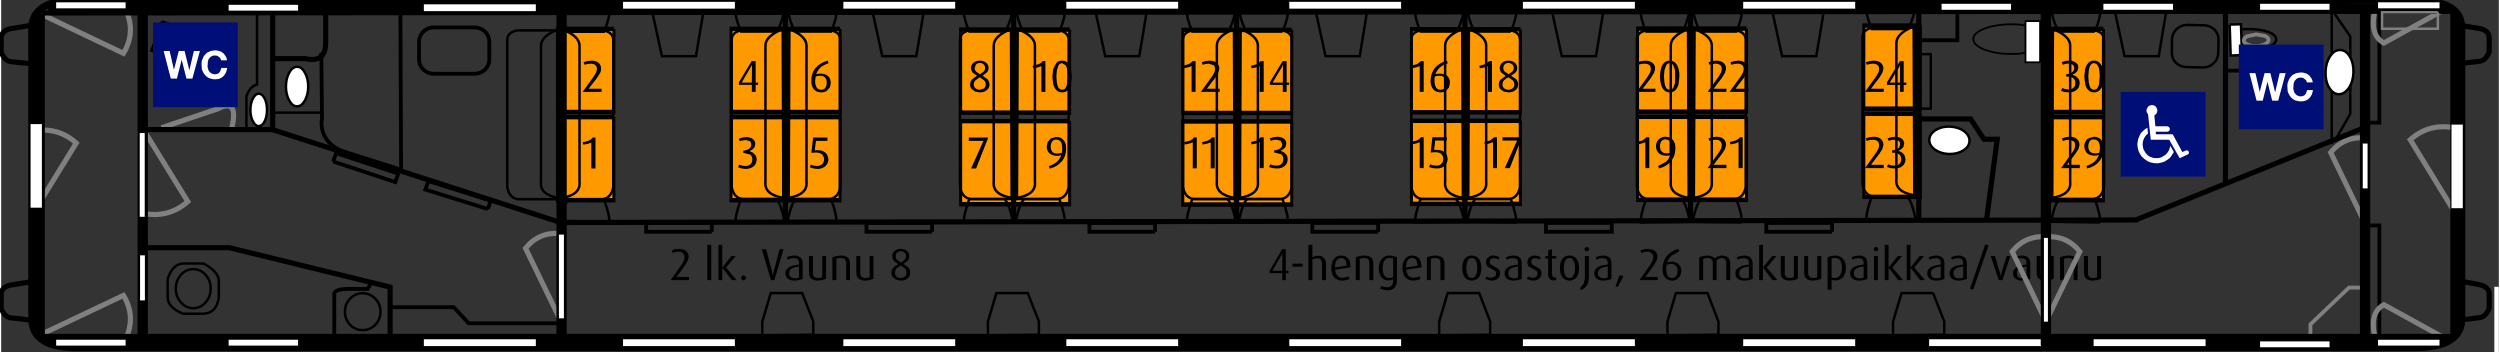 <svg xmlns:xlink="http://www.w3.org/1999/xlink" xmlns="http://www.w3.org/2000/svg" width="752" height="106" viewBox="24.3 219.6 751.65 106.05"><rect x="24.3" y="219.6" width="751.65" height="106.05" fill="#333333" stroke="none"/><defs><path d="M393-354.5q.5-72.5-8.5-136.5-9.5-63.5-33-103-24-40-67-41-43 1-66.5 41-23.5 39.5-32.5 103-9 64-8.5 136.5-.5 73 8.5 137 9 63.5 32.5 103 23.5 40 66.5 41 43-1 67-41 23.5-39.5 33-103 9-64 8.5-137m123 2.5q0 69.5-12.5 134.5Q491-153 463.5-101 436-49.5 392-19.5q-44.5 30.5-107.5 31-63-.5-107.5-31-44-30-71.5-81.5-27.5-52-40-116.5Q53-282.5 53-352q0-70 12.5-135 12.5-64.5 40-116.5Q133-655 177-685q44.5-30.5 107.5-31 63 .5 107.5 31 44 30 71.5 81.5 27.5 52 40 116.5Q516-422 516-352" id="H" transform="scale(.001)"/><path d="M333 0H206v-564q-18 9.5-46 18.5-28 8.5-61 15-33.5 6-66 8.5l-15.5-75q83-12 142-40.5 59-28 84.5-67h89V0" id="M" transform="scale(.001)"/><path d="M460.5 0h-445L268-367q31-44.5 43.5-79.5 12.5-34.5 12-65 .5-52.5-31-82.5-31-29.5-97-30-34 .5-68 8-34.5 8-60 19.5L37-675q37-19 84.5-29.5 47-11 99.5-11.5 81 .5 132.5 25 51.5 25 76.5 68 24.5 43.5 24.5 100.5.5 41-21.5 89Q411.5-385 364.5-323l-167 219.5h263V0" id="I" transform="scale(.001)"/><path d="M461-207.5Q460.5-141 428.5-92t-88 76q-56 27-129.5 27.5-54.5 0-105-10Q55.5-9 18.5-27.5l34-84.5q27 14 64.5 22 37.5 8.5 74 8.5 63-.5 100.5-33.5t38.5-93.5q-.5-46-23-75-22.5-28.5-60.5-42Q208-339 160-339h-18.5v-68.5q77.5-7.5 122-41 44-33.5 45-86.5-1-48-31.5-69.5-30.5-22-77-21.5-36 0-69.5 7.5-33.5 7-62.5 20L36-677q39.5-18.5 87-28.5 47-10.5 96.5-10.5 62.5 0 110.5 19.5 48 19 75.5 56t28 90.5q-1 40.5-19 70.5-18 30.5-46 51.5-27.5 20.5-57 31.5v2Q349-383 383-360t55.5 60.5q22 37.5 22.5 92" id="G" transform="scale(.001)"/><path d="M325.5-585.5h-2q-6 15-18.5 41.5-13 26-30.5 56.5L120-221h201.5v-259q0-30.5 1.5-56 1-25.5 2.5-49.5m168 436H438V0H321.5v-149.5H37V-226l279.5-478.5H438V-221h55.5v71.5" id="L" transform="scale(.001)"/><path d="M461-208.5q-.5 61-31.5 110.5-31 50-87.5 79.5-56 29.5-132 30-53.5 0-104.5-10Q55-9 18.5-27.5l34-84.5q27 14 64 22 36.5 8.5 74.5 8.5 44-.5 75-17.5 31-17.5 47.5-46 16.5-29 16.5-63.5 1-61-39.5-99.5T156-348q-23 0-49 2.5-25.5 2-52.5 6l41-365h340V-601h-252L163-417.5q5.5-1 17-2 11-1 28-1 84 0 140.5 26.5 56 26.5 84 74Q461-272.5 461-208.5" id="N" transform="scale(.001)"/><path d="M390-215q0-72.5-34-109-34.5-36.5-102-36.5-20 0-39.5 3.5-19.5 4-37.5 11-4.5 23-6.5 44-1.5 20.5-1.5 46 0 86 28.5 135 29 48.5 87 49.5 37-.5 60-20 23.5-19.5 34.5-52t11-71.5m119 2q0 61-25 111.5T408.5-20q-50 30.5-126 31.5Q207 11 155.5-22q-51.5-33.5-78-94T51-259q1-119 48.5-212.5 47.5-93 133.5-155Q318.5-689 434-716l24.5 84Q398-614 348-586q-50 27.5-88.5 69.5-38.5 42.5-64 104 18.5-7 40-11 21.5-3.5 43-3.5 108 1 168.5 57.5Q508-313 509-213" id="O" transform="scale(.001)"/><path d="M483.5-704.5l-92.5 218q-40 96-73.5 188-34 92-58 169.5Q235-51.5 223 0H71.5L334-601H25.5v-103.5h458" id="J" transform="scale(.001)"/><path d="M391-172q0-36.5-14.5-63t-41-47.5q-26-21-61-41-53 28.5-84 62.5-31 33.5-32 87 .5 31.5 16 55.5 16 24 42.5 37.5 26 13.5 58.5 13.5 51-1 83-29.5 32-29 32.5-75m-8-373q-1-44.5-29.5-71-28.5-27-74-27.5-47 .5-75 26.5-28 26.5-28.5 71 .5 45 29 75 28 30 76.5 58 47-27.5 74-57.5T383-545m123 373q-.5 54.5-30 96-29.5 41-81 64T276.5 11.5q-63 0-114.5-21.5-51.5-21-82.5-61.5Q49-112.5 48-171q.5-50 21-85.5 20.5-35 54.5-61 33.5-25.5 74-48-35.5-21.5-65-46-29-24.5-46-56.5-17.5-32-18-75 .5-51.5 27.5-90.5 27.5-38.5 74-60.5 47-21.5 106.5-22 59.5.5 106.5 22t74.5 60q27.5 38.5 28 90-1.5 62.5-36.5 102.5-35.5 40-90.5 70.5 40 23 73 50 33.5 27 53.5 63 20.5 36 21 86" id="K" transform="scale(.001)"/><path d="M388-450.5q0-86.5-28.5-135.5-29-49-87-50-37 .5-60 20.5Q189-596 178-563q-11 32.5-11 71.5 0 72.5 34 109Q235.5-346 303-346q20 0 39.5-3 19.5-3.5 37.5-10.5 4.5-23 6.5-44.5 1.5-21 1.5-46.5m118 5Q505-326 457.5-233T324-78q-85.5 62.5-201 89.5l-25.5-84q60.5-18 111-46Q259-146 298-188q39-42.5 64.5-104-18.5 7-40.5 11-21.5 3.5-43.5 3.5-108-1-168.5-57.5-61-56.5-62-156.5 0-61 25-111.5t75.5-81.5q50-30.5 126-31.5 75.5.5 127 34 51.5 33 78 93.5t26.5 143" id="P" transform="scale(.001)"/><path d="M467.5-29.5Q439-10 402.5.5q-36.5 11-81.5 11Q250.5 11 199.5-19 148-49 115-100.5T66-217q-16-65-16-135.5T66-488q16-65 49-116 33-51.5 84.5-81.5 51-30 121.5-30.5 45 0 81.5 10.5 36.5 10 65 29.5L437-596.5q-18-11-41.5-18.5t-52-8q-43 .5-73.5 23-30.5 23-49.5 61.5t-28 86.5q-8.5 47.5-8.5 98.5 0 67.5 16 127.5 16.5 60.5 51.5 98.5 35 38.5 91 39.5 28 0 52-8 23.5-7.5 41.5-18.5l31.5 85" id="R" transform="scale(.001)"/><path d="M821-704.5L659.5 0h-116l-104-431q-4-16-8-38.5-4-23-5.5-39.5h-2q-2.5 18-5.5 39-3.5 21-8 39L306 0H191.5l-162-704.5h130l88.5 461q3 15 6 38.5 3.5 23.5 5 45h2q2.5-21.5 7-45 4-24 7.5-38.5l107.5-461h96l103.5 461q4 16.5 7.5 39.5t6 44h2q1.5-18 5.5-42.5 3.5-24.5 7-41l92-461H821" id="Q" transform="scale(.001)"/><path fill="#f90" d="M20.95 21.75q-.75 1.1-1.85 1.1h-1.8q1.55.05 1.55 1.85 0 1.85-1.6 1.85H6.7q-1.6 0-1.6-1.85 0-.5.15-.85-1.55 0-3.1-1.1-4.25-9.05 0-18.85 1.2-1.35 3.4-.9-.35-.5-.35-1.1 0-.8.5-1.35Q6.15 0 6.8 0h10.6q.65 0 1.1.55.45.55.45 1.35 0 .75-.45 1.3l-.7.5h1.3q1.1 0 1.85 1.1.8 1.05.8 2.6v11.75q0 1.55-.8 2.6" id="S"/><path fill="#f90" d="M20.6 21.8q-.75 1.1-1.85 1.1H2.1q-4.2-9.05 0-18.9 1.15-1.35 3.3-.95-.3-.45-.3-1.2Q5.1 0 6.65 0h10.4q1.55 0 1.55 1.85 0 1.8-1.5 1.85h1.65q1.1 0 1.85 1.1.75 1.05.75 2.6v11.8q0 1.55-.75 2.6" id="T"/><path fill="#f90" d="M0 0h9.35v9.35H0V0" id="U"/><path fill="#f90" d="M20.35 4.4v1.35q-.7 1.3-1.45 3.25l-.5 1.65-1.1 3.1q-.8.75-1.25 2-.7 1.75-1.25 3.7l-.9 3.25-.05.05-.4.8h-.05v.05l-.2.4.2-.35-.1 1.2h-.15l-.35.55v.05l-.15-.2-.8-.8-.35-.15q-.2-.25-.75-.35l-.35-.25-.35-.55-.9-.3-1.45-.5-3.55-.2-2.9.35-.25-.35q-.3-.8-.45-2.05L.5 20l-.5-.85V0h14.2l.55.3.3.35.5.15q1 .25 1.65 1.35l.85.65.65.85.5.3 1.15.45" id="V"/><path fill="#f90" d="M23.2.5l2.05-.5v23.55l-2.8-.15q-1.85.45-3.3 1.05L16.6 26l-.65.2v.05q-.95.65-1.25 1.6l-.15.1.25-.55-.4.6h-.05l-.45.55-.3.6-.85-.35-.1-.15q-.15-.25-.55-.35.4 0 .75.35l-.3-.3.15-.05.35-.15-2.1-1.9q-.7-.45-.7-1.05h-.05l-.6-.75h-.05l-2.75-1.9-.2-.4v-.05l-.85-.85v-.1l-1.8-2.4H3.9l.25-.1L4 18.3l-1.9-2.1v-.05q-.15-.3.1 0l.1-.25-.6-.35-.1-.35L.2 14l-.15-.25.1-.25q-.2-.45-.15-1.1l.25-.3.3-1 .1-.1.5-.25.05-.2.65-.8Q3 9.3 4 8.45 5.1 7.6 6.3 6.9v-.1l1.25-1.05q1.1-.95 2.35-1.7l.85-.35q1.35-.6 2.8-1 1.85-.6 3.25-1.3l2.45-.55L23.2.5" id="W"/><path fill="#f90" d="M20.55 8.6l.85 1.3.1.15q-.1.2.15.5l.25.1-.05.35h.05l.5.5.1.4.25.35.1.25.25.25.15.15.1.1.25 1.1.25.25.1.35q-.35 0-.1.25l.1.35.4.5.1.25 1.25 1.1.1.5-.75.2q-.9.85-1.45 1.85l-.35.35-.25.75q-.4.45-.5 1l-.6 1.35-.25.25v.6h-.1l-.15.35q.3.4-.25.35l-.05.15-.7 1.35v.45l-.35 2.4-.35.45-.15.8h-2.7l-.2-.2-1.5-.1-1.55-1.2q-.25.1-.5-.3l-.9.05q-1.05-.4-.95-.4L11 28q-.7-.1-.85-.45l-1.3-.3-1.65-.8-.1-.1-.4-.3-1.2-.45-1.6-.15-.35-.25H3.4l-2.95-.45.05-.05q.3.05.45-.2H0l.25-.9q.7-1 1-2.45h.1l.35-1.7q.3-.15.25-.7l.1-.4.5-1.1.4-.85.1-.25.25-.5.5-.45.85-2.1.1-.25.3-.35h.1l.1-.5.55-.5.05-.25.3-.45h.1l.1-.4.55-.95.2-.25.25-.5.1-.5.85-1.8.4-.4.1-.5.35-.2.25-.65.4-.45.1-.4.5-.75.6-.45.25-.65.35-.1.25-.75.5-.45V0H13l2 1.8-.1.05.3.6h-.05l.7.65.05.35.85.75.1.35.4.1.85.65 2.3 3.05.15.25M13.6 28.75h-.05l.05.05v-.05" id="X"/><path fill="#f90" d="M20.55 21.95l-.3.2h-.65l-.3.3h-.5l-.1.1-.7.1-.05.15-2 .9-.3.05q-1.3.35-2.45.95h-.65l-.1.1q-1.05.55-2.35.75l-.2.1q-.7.25-1.3.6h-.45v.15q-1.7.3-2.95 1.1H5l-3.45.9-.1.2H1.2l.05-2.15Q1.15 22.9.7 19.6L0 18.1l.1-.75.35-.1-.05-.7q.35.1.25-.3Q.5 15.3 1 15.1l-.05-2.55Q.55 8.7.55 5l-.1-5H.6l.4.1.55-.1L5.5 1.2l.2.3h.45l.5.45h.5l.1.1q1.25.6 2.65.9l.4.3.75.2.5-.1.9.4.4.45h.1q.45 0 .55.3h.2l2.35.5 1.3.7 1.25.1.3.65.4.4h.3l.5.3.55.15v14.65h-.1" id="Y"/><path fill="#f90" d="M12 1H3.75V0H12v1m1.05 1.05q.5.55.5 1.3v9.5q0 .75-.5 1.3-.45.55-1.15.55H3.75q-.65 0-1.15-.55-.5-.55-.5-1.3v-9.5q0-.75.5-1.3.45-.5 1.15-.5h8.15q.7 0 1.15.5M1 1.9q1.05 0 1.05 1.8v8.75q0 1.8-1.05 1.8-1 0-1-1.8V3.7q0-1.8 1-1.8m2.75 13.3H12v.95H3.75v-.95" id="Z"/><g id="aa"><path fill="#f90" d="M0 0h9.35v9.35H0V0"/><path fill="none" stroke="#000" stroke-width=".5" d="M9.35 0v9.35H0V0h9.35"/></g><path fill="#f90" d="M20.6 13.9q0 1.5-1.4 1.5h-2.3v2.25H2.35V15.4H1.4Q0 15.4 0 13.9V3.2q0-1.45 1.4-1.45h.75Q2.5 0 3.05 0H16.8v1.75h2.4q1.4 0 1.4 1.45v10.7" id="ab"/><path fill="#f90" d="M20.6 13.9q0 1.5-1.4 1.5h-2.3v.05H2.35v-.05H1.4Q0 15.4 0 13.9V3.2q0-1.45 1.4-1.45h.75Q2.5 0 3.05 0H16.8v1.75h2.4q1.4 0 1.4 1.45v10.7" id="ac"/><path fill="#f90" d="M9.55-4.7l8.4-.1v32.75q-.6-.15-17 0-.15-.15 0-32.5.3-.25 8.6-.15" id="ad"/><path d="M91 0h51q-1.5 45.5-15 70-13.5 24-42 36.5l25 38.5q43.5-19 63.5-53.5 20-35 20-91.5v-102.5H91V0" id="D" transform="scale(.001)"/><path d="M135-361.5Q135-542 181.5-609q37-52.5 99-52.5 63 0 105.5 59.5 42 59.5 42 240.5 0 180-42 240-42.5 60-104.5 60t-104-59.5Q135-181 135-361.5m-92.5 0q0 206.5 72.5 298 60.5 76 166.5 76 80.5 0 133.5-43Q467.5-74 494-153q26.5-79.5 26.5-208.5 0-109-16.5-173-16.5-64.5-45.5-109-29-45-73.5-68.5-44.5-24-103.5-24-80 0-132.5 43-53 43-79.5 122.5-27 79-27 209" id="f" transform="scale(.001)"/><path d="M381.5 0v-736h-58q-23.5 47.5-80 98t-132 86v87q42-15.5 95-46.5 52.5-31 85-62V0h90" id="a" transform="scale(.001)"/><path d="M515.5-86.5H156q15-24.5 38-48.5 23-24.5 104-92.5 97-82 139-129 41.5-47 59.5-89.5t18-86.5q0-86.5-61.5-145T286-736q-104.5 0-166.5 54.5-62 54-71.5 157.5l92.5 9.5q.5-69 39.5-108t104-39q61.5 0 100 37 38 36.5 38 90 0 51-42 108.5-42 57-161.5 155-77 63-117.5 111-41 48-59.5 97.5Q30-32.5 31 0h484.5v-86.5" id="e" transform="scale(.001)"/><path d="M43-193.5q9 91.5 73 149Q179.5 13 276 13q107 0 177-66.5 70-67 70-163 0-71-36-118Q451-382 386-397q50-23 75.5-62t25.5-86.5q0-50-26.5-94.5-27-44.5-77.5-70-50.5-26-110.5-26-87 0-145.5 50-58.5 49.5-75 140l90 16q10-66 45-99t87.5-33q53 0 86.5 32.5t33.5 82q0 62.5-46 92.5T245-425q-5.5 0-14.5-1l-10 79q38-10 63.5-10 62.5 0 103 40.5 40.5 40 40.5 102 0 65-43.5 109-44 44-107.5 44Q223-61.5 186-95q-37.5-34-53-110.5l-90 12" id="b" transform="scale(.001)"/><path d="M331-258H101.5L331-588.5V-258m0 258h90v-175.5h99V-258h-99v-475h-73.5L13-258v82.5h318V0" id="h" transform="scale(.001)"/><path d="M42.5-192q9 92.5 72.5 148.5 63 56 163 56 122 0 192.5-89 58-72.5 58-172 0-104.5-66-171t-162-66.5Q228-486 162-440l39.5-197H494v-86H129.5l-71 376.5 84.5 11q20-31.5 55-51 35-20 78.5-20 70 0 113.5 44.5 43 44.5 43 121.5 0 81-45 130t-110 49q-54 0-92-34.5-38.5-35-49-104l-94.5 8" id="j" transform="scale(.001)"/><path d="M142-237.5q0-71 42.5-114.5Q227-396 288-396q61.5 0 102 44 40.5 43.5 40.5 119.5 0 79-41 125t-98 46q-39 0-74.5-22-35.5-22.5-55-65-20-42.5-20-89m367.5-316q-11-85.5-66-134Q388-736 301.5-736q-116 0-184.5 84-78.5 96.5-78.5 309 0 190 71 273 71 82.5 183.5 82.5 66 0 118-31.5t82-90.5Q522.5-169 522.5-238q0-105-63-171Q396-475.5 306-475.5q-51.5 0-98.5 24T128-378q1-110 25.5-169.5t67-90.5q32.5-24 75.5-24 53.5 0 90 38.5 22 24 34 77l89.5-7" id="i" transform="scale(.001)"/><path d="M48.5-637h359q-68.5 78-129 192-61 113.5-93.5 236T151 0h92.5Q251-109.5 278-201.5q37.5-130.5 106.5-254Q453-579 523-653.5v-70H48.5v86.5" id="d" transform="scale(.001)"/><path d="M134-211.5q0-63 42-105 41.5-42 105-42 65 0 108.5 42.5 43 42.5 43 107.5 0 64-42 105.5T284-61.5q-41.5 0-77.5-19.5-36-20-54-56-18.5-36-18.5-74.5M163-550q0-46 34-79t85.5-33q51 0 85.5 34 34 33.5 34 83 0 47.5-33 80.5-33.5 32.5-85.5 32.5-53.5 0-87-33T163-550m18 152.5q-67 17.5-103 66-36.5 48-36.5 119.5 0 96 66.5 160.5 66.5 64 175 64t175-64q66.5-64 66.5-158 0-68-35-117-35.5-49-103-71 54.5-20.5 81.5-58 26.5-38 26.5-89 0-80-58.5-135.5-58.5-56-154.5-56-95.5 0-153 54.5T71-547q0 53 27 91t83 58.5" id="c" transform="scale(.001)"/><path d="M424.5-493q0 77.5-40 121.5Q344-328 281.5-328q-62 0-104-43.5-42.5-44-42.5-114 0-78 44.5-127t104.5-49q58 0 99.5 45.5 41 45.5 41 123M56-169.5Q67-83 121.5-35 176 12.5 262 12.5q81 0 141.5-43.5 60-43.5 90.5-126.5 30.5-83.5 30.5-224 0-135-30.5-206-31-71.5-90-110Q344.5-736 273-736q-99 0-164.5 68-66 68-66 179.5 0 108 63 174t154 66q54.5 0 101.5-26.5 46.5-27 73.5-70 .5 12 .5 18 0 56-13.5 110T388-131q-20 31.5-51 50.5-31.5 19-73 19-48.5 0-79.5-27.5t-42-88.5l-86.5 8" id="g" transform="scale(.001)"/><path d="M602-257q-20 92.5-76.5 139.5t-138 47q-67 0-124.5-34.5t-84.5-104Q151-279 151-372.5q0-72.5 23-140.5 23-68.5 80-109 56.5-40.5 141-40.5 73.5 0 122 36.5t74 116.5l95.5-22.5Q657-633.5 582-689.5t-185-56q-97 0-177.5 44.5-81 44-124.5 129.5-44 85-44 199.5 0 105 39 196.5 38.5 91.5 113 140 74 48 192.5 48 114.5 0 194-62.5 79-63 109.5-182.5L602-257" id="r" transform="scale(.001)"/><path d="M82 0h97v-345.5h381V0h97v-733h-97v301H179v-301H82V0" id="u" transform="scale(.001)"/><path d="M75 0h97v-254l120-117L553 0h128L360-436l307.5-297H536L172-369.5V-733H75V0" id="A" transform="scale(.001)"/><path d="M75 0h458v-86.5H172V-733H75V0" id="y" transform="scale(.001)"/><path d="M176-384.5v-262h187.5q66 0 90.5 6.5 38 10.5 61.5 43.5 23 32.5 23 78.5 0 63.5-39.5 98.5t-133.5 35H176M79 0h97v-298h188q155.5 0 215-64.5 59.5-65 59.5-158.5 0-54.5-22-100-22.5-45.5-59-70.5Q521-717 467-726q-38.5-7-111.5-7H79V0" id="w" transform="scale(.001)"/><path d="M265.5 0h97v-646.5H605V-733H24v86.5h241.5V0" id="F" transform="scale(.001)"/><path d="M207 0h99l155.5-558.5q10-35.5 21.5-86 3.5 16 23 86L660.5 0H754l201-733h-97.5l-115 471Q720-172 706-102.5 688.5-224 649-362L544-733H427L287.5-238q-5 18-33 135.5-13-74.5-31-150L112-733H12.5L207 0" id="s" transform="scale(.001)"/><path d="M406.5-266.5v33q0 59.5-14.5 90Q373-104 332.5-81 292-58.5 240-58.5q-52.5 0-79.5-24-27.5-24-27.5-60 0-23.5 12.5-42.5 12.5-19.5 35.5-29.5t78.5-18q98-14 147-34m7.5 201Q418-28 432 0h94q-17-30.5-22.5-63.5-6-33.5-6-159v-120q0-60-4.5-83-8-37-28-61-20-24.5-62.5-40.5T292-543q-68.5 0-120.5 19-52 18.5-79.5 53.5-27.5 34.5-39.5 91l88 12q14.5-56.5 45-78.5 30-22.5 93.5-22.5 68 0 102.5 30.5 25.5 22.5 25.5 77.5 0 5-.5 23.5Q355-319 246-306q-53.5 6.5-80 13.5-36 10-64.5 29.5-29 19.5-46.5 52-18 32-18 71 0 66.5 47 109.5Q131 12 218.5 12q53 0 99.5-17.5 46-17.5 96-60" id="n" transform="scale(.001)"/><path d="M135.5-316.5q4.5-69.5 47-111 42-41.5 104-41.5 68.5 0 111.5 52 28 33.5 34 100.5H135.5M431-171q-20.5 57-55.5 83T291-62q-66.5 0-111-46.5t-49.5-134h396q.5-16 .5-24 0-131.5-67.5-204t-174-72.5q-110 0-179 74t-69 208q0 129.5 68.5 201.5Q174 12 290.5 12q92.5 0 152-45T524-159.5L431-171" id="B" transform="scale(.001)"/><path d="M68 0h90v-531H68V0m0-629.5h90V-733H68v103.5" id="v" transform="scale(.001)"/><path d="M68 0h90v-210.5l63.5-61L397 0h111L284.5-334l203-197H371L158-315v-418H68V0" id="l" transform="scale(.001)"/><path d="M65.5 0h90v-733h-90V0" id="k" transform="scale(.001)"/><path d="M67.5 0h90v-275.5q0-72.5 14.5-111t47-58.5q32-20 70-20 50 0 72 30t22 90V0h90v-308.5q0-82 37-119 37-37.5 93-37.5 31 0 54 14.5t32 38.5q8.5 23.5 8.5 77.5V0H787v-364.5q0-91-42.5-134.5Q702-543 623-543q-101 0-164 93-15.5-44-53-68.5-38-24.5-97-24.5-53 0-94.5 24-41.5 23.5-66.5 62.5V-531H67.5V0" id="m" transform="scale(.001)"/><path d="M67.5 0h90v-290q0-102 42-138.5 41.5-36.5 99-36.5 36 0 63 16.5 26.5 16 37 43.5 10.5 27 10.5 82V0h90v-326.5q0-62.5-5-87.5-8-38.5-28-66.5t-60-45Q365.5-543 317.5-543q-110.5 0-169 87.5V-531h-81V0" id="q" transform="scale(.001)"/><path d="M126.5-265.5q0-102 44.5-152.5t112-50.5q66.5 0 111.5 51Q439-367 439-268.5 439-164 394.5-113T283-62q-67.5 0-112-50.5-44.5-51-44.5-153m-92.5 0q0 134.5 69 206Q171.5 12 283 12q69.5 0 128.5-32.5Q470-53 501-111.5q30.5-59 30.5-161.5 0-126.5-69.5-198-69.5-72-179-72-98.5 0-167 59-82 71-82 218.5" id="z" transform="scale(.001)"/><path d="M149-262.5q0-102.5 44.5-156 44-54 101.5-54 58 0 100 50.5 41.5 50.5 41.5 152 0 106.5-42.5 157.5Q351-62 291-62q-59 0-100.5-49T149-262.5m-81.5 466h90V-55q23 29 59 48Q252 12 297 12q61.5 0 117.5-34.5 55.5-35 85-100 29-65.5 29-147 0-76-26.5-139.5-26.5-64-78.5-99t-120-35q-52 0-88.5 20.5-36.5 20-65.5 60.5v-69h-82v734.5" id="C" transform="scale(.001)"/><path d="M66.5 0h90v-278q0-57 15-105 10-31.5 33.5-49 23.5-18 53-18 33 0 66 19.5l31-83.5q-47-29-92.5-29-31.5 0-57.5 18-26.5 18-57.5 74.5V-531h-81V0" id="E" transform="scale(.001)"/><path d="M31.5-158.5Q46.5-74 101-31q54 43 157.5 43 62.5 0 112-21.5 49.5-22 76-61.5 26-40 26-85 0-46-21.5-77t-59-47q-38-16.5-133.5-42-66-18-79.5-23-23.5-9.5-34.5-24-11-14-11-31.5 0-27.5 26.5-48t88.5-20.5q52.5 0 81.5 23 28.5 23 34.5 64l88-12q-8.5-51.5-31-82-22.5-31-69.5-49-47.5-18-110-18-41.5 0-77.5 11-36.5 10.5-57.5 26-28 20-44 50.5-16.5 30-16.5 65.5 0 39 20 71.5 19.5 32 58 50.5 38 18 137 43 73.5 18.5 92 30.5 26.5 17.5 26.5 48 0 34-30 59.5-30 25-92 25-61.5 0-95.5-28.5-34.5-28.5-42-82l-89 14" id="t" transform="scale(.001)"/><path d="M264-80.5Q239.5-77 224.5-77q-20 0-30.5-6.5-11-6.5-15.5-17.5-5-11-5-49.5V-461H264v-70h-90.5v-185.5l-89.5 54V-531H18v70h66v305.5q0 81 11 106.5 11 25 38 40.5T209 7q30 0 68-8l-13-79.5" id="x" transform="scale(.001)"/><path d="M415.5 0H496v-531h-90v284.5q0 68-14.5 104Q376.5-107 341-86q-35.5 20.5-76 20.5t-68-20q-27.5-20.5-36-56-5.5-24.5-5.5-95V-531h-90v329q0 57.5 5.5 84 8 39.5 28 67 19.5 27 60.5 45Q200 12 247 12q106.5 0 168.5-90V0" id="o" transform="scale(.001)"/><path d="M215 0h84l201-531h-92.5l-118 324Q268-148 256-106q-15.5-55.5-34-107L108-531H13L215 0" id="p" transform="scale(.001)"/><g id="af"><path d="M10.85 20.8l-.25.55-2.75 4.75h3v-5.3m-.05-1.2h1.1v6.5h.8v.7h-.8v2.1h-1.05v-2.1h-3.8V26l3.75-6.4M13.9 23.95h3.05v.9H13.9v-.9M20.65 21.7l.9-.15q.85 0 1.45.35l.75.8.25 1.05v5.15h-1.2v-5.1l-.3-1.05q-.3-.4-1.2-.45l-.75.15-.65.25v6.2h-1.2V18.3h1.2V22l.75-.3M28.55 22.25q-.85 0-1.4.75-.45.75-.45 2v.1l3.5-.55q0-1.05-.4-1.7-.45-.6-1.25-.6m-2.15.25q.75-1 2.15-1 1.3 0 2.05.85.75.8.75 2.6v.1l-4.6.7q.05 1.05.65 1.8.65.65 1.6.65l1-.15.75-.3.35.8-1 .35-1.2.15q-1.55 0-2.45-1-.85-1.1-.85-2.8 0-1.65.8-2.75M37.05 23.9q0-.85-.35-1.25-.4-.4-1.25-.4l-.7.05-.6.2v6.4h-1.2V22l1.15-.35 1.35-.15q1.4 0 2.15.6.65.6.65 1.8v5h-1.2v-5M43.15 22.2q-1.05 0-1.6.85-.5.8-.5 2.3 0 1.45.5 2.15.45.75 1.5.75l.65-.1.5-.2V22.4l-.5-.15-.55-.05m1.25-.55l.95.35v7q0 1.4-.75 2.15-.65.8-2.05.8l-1.25-.15-1-.35.35-.8.75.3.95.1q.95 0 1.4-.5.45-.55.45-1.4v-.5l-.65.25-.8.1q-1.35 0-2.1-1-.7-.85-.8-2.6.1-1.9.9-2.85.85-1.05 2.45-1.05l1.2.15M49.9 22.25q-.9 0-1.35.75-.45.75-.45 2v.1l3.5-.55-.45-1.7q-.35-.6-1.25-.6m.05-.75q1.3 0 2.05.85.65.8.75 2.6v.1l-4.6.7q.1 1.15.65 1.8.55.65 1.6.65l.95-.15.8-.3.3.8-.95.35-1.25.15q-1.55 0-2.4-1-.85-1.1-.85-2.8 0-1.75.8-2.75.75-1 2.15-1M58.45 23.9q0-.85-.35-1.25-.4-.4-1.3-.4l-.65.05-.6.2v6.4h-1.2V22l1.15-.35 1.3-.15q1.5 0 2.15.6.7.6.7 1.8v5h-1.2v-5M69.4 23.75l-.55-1.1q-.4-.4-1-.4t-1 .4l-.5 1.1-.15 1.5.15 1.5.5 1.1q.4.4 1 .4t1-.4l.55-1.1.15-1.5-.15-1.5m-3.7-1.2q.75-1.05 2.15-1.05t2.2 1.05q.7 1.1.7 2.7 0 1.65-.7 2.75-.75 1-2.2 1.05-1.5-.1-2.15-1.05-.7-1-.7-2.75 0-1.7.7-2.7M74.55 22.3q-.65 0-.95.3-.3.35-.3.85 0 .6.5.85l2.1 1.25q.5.45.5 1.35 0 .9-.7 1.5-.65.65-1.8.65l-1.05-.15-.9-.35.35-.75.7.3.8.1 1-.35q.4-.4.4-.9 0-.65-.5-.95l-2.1-1.2q-.45-.45-.45-1.3 0-.85.6-1.45.65-.55 1.6-.55l1 .15.85.35-.3.7-.65-.3-.7-.1M81.8 28.1v-3.3q-1.4.15-2.15.6-.8.5-.8 1.4 0 .75.45 1.15.5.4 1.3.4l.65-.05.55-.2m0-3.9v-.45q0-.75-.4-1.1-.35-.35-1.15-.35l-.95.1-.85.35-.3-.75 1.05-.35 1.15-.15q1.2 0 1.9.55.65.6.65 1.8v4.7l-1.05.35-1.35.15q-1.25 0-2.05-.55-.7-.6-.7-1.65 0-.9.5-1.4.45-.5 1.45-.85l2.1-.4M84.6 23.5q0-.85.6-1.45.65-.55 1.65-.55l.95.15.85.35-.3.7-.65-.3-.7-.1q-.65 0-.95.3-.3.35-.3.85.1.65.5.85l2.15 1.25q.45.45.45 1.35 0 .9-.65 1.5-.75.65-1.8.65l-1.1-.15-.85-.35.3-.75.75.3.75.1q.7 0 1.05-.35.35-.35.35-.9 0-.65-.45-.95l-2.15-1.2q-.45-.45-.45-1.3M90.85 22.4H90v-.75h.85v-1.7L92 19.6v2.05h1.3v.75H92v4.75l.25.75.65.25h.2l.2-.05v.75l-.75.15q-.75 0-1.25-.5-.45-.45-.45-1.35V22.4M98.8 23.75l-.55-1.1q-.4-.4-1-.4t-1 .4l-.55 1.1-.15 1.5.15 1.5.55 1.1q.4.4 1 .4t1-.4l.55-1.1.15-1.5-.15-1.5m-3.7-1.2q.75-1.05 2.15-1.05t2.2 1.05q.7 1.1.7 2.7 0 1.65-.7 2.75-.75 1-2.2 1.05-1.45-.1-2.15-1.05-.7-1-.7-2.75 0-1.7.7-2.7M101.9 21.65h1.2v6.3q0 1.55-.6 2.55-.6.95-1.95 1.4v-.8l1.05-1.15.3-1.9v-6.4m1.1-2.55l.2.5-.2.45-.5.2q-.2 0-.5-.2l-.25-.45.25-.5.5-.2.5.2M108.8 28.1v-3.3q-1.4.15-2.15.6-.8.5-.8 1.4 0 .75.45 1.15.5.4 1.3.4l.65-.05.55-.2m-3.35-5.35l-.3-.75 1.05-.35 1.15-.15q1.2 0 1.9.55.65.6.65 1.8v4.7l-1.05.35-1.35.15q-1.25 0-2.05-.55-.7-.6-.7-1.65 0-.9.5-1.4.45-.5 1.45-.85l2.1-.4v-.45q0-.7-.4-1.1-.35-.35-1.15-.35l-.95.1-.85.35M112.15 27.85l.3-.3.45-.1.35.1.2.3-1.6 3h-.75l1.05-3M121.7 24.1l.6-1.15.2-.9q0-.8-.5-1.25-.45-.45-1.4-.45l-.9.1-.8.3-.3-.75 1.05-.4 1.2-.1q1.4 0 2.15.65t.75 1.8l-.3 1.15-.85 1.45-2.5 3.4h3.75v.95h-5.5l3.35-4.8M129.25 24.55q-.45-.55-1.5-.55l-1.25.25-.1.65v.65q0 1.2.4 2 .45.7 1.35.7.85 0 1.25-.65t.4-1.45q0-1.05-.55-1.6m-2.6-.95l1.3-.25q1.4 0 2.15.75.8.7.85 2.05l-.3 1.4-.95 1.1q-.65.4-1.55.4-1.35 0-2.15-.95-.75-.9-.75-2.55.1-2.4 1.3-3.9 1.25-1.55 3.5-2.15l.25.75-2.2 1.2q-.9.75-1.45 2.15M144.45 23.85q0-.8-.35-1.15-.3-.45-1.15-.45l-.8.2-.6.5v5.95h-1.15v-5.25q0-.6-.4-1t-1.15-.4l-.75.05-.6.2v6.4h-1.2V22l1.15-.35 1.35-.15 1.35.2.85.65.9-.6 1.2-.25q1.2 0 1.95.65.6.65.6 1.7v5.05h-1.2v-5.05M149.1 25.4q-.75.45-.75 1.4 0 .75.4 1.15.5.4 1.3.4l.7-.05.5-.2v-3.3q-1.4.15-2.15.6m-.35-3l-.85.35-.3-.75 1.05-.35 1.2-.15q1.15 0 1.85.55.6.55.7 1.8v4.7l-1.1.35-1.35.15q-1.25 0-2.05-.55-.7-.6-.7-1.65 0-.85.55-1.4l1.4-.85 2.1-.4v-.45q0-.75-.4-1.1-.35-.35-1.15-.35l-.95.1M154.35 18.3h1.15v6.75h.05l2.7-3.4h1.3l-2.9 3.45 3.2 3.8h-1.45l-2.85-3.7h-.05v3.7h-1.15V18.3M164.8 21.65h1.2v6.85l-1.1.4-1.4.15q-1.3 0-2-.6-.65-.5-.65-1.8v-5h1.2v5.05q-.05.75.35 1.15.4.4 1.1.4l.7-.05.6-.2v-6.35M171.85 21.65h1.2v6.85l-1.1.4-1.4.15q-1.25 0-1.95-.6-.7-.55-.7-1.8v-5h1.2v5.05q0 .8.35 1.15.4.4 1.15.4l.7-.05.55-.2v-6.35M177.2 22.25h-.55l-.5.15v5.7l.4.1.45.05q1.1 0 1.7-.8.55-.8.55-2.25 0-1.4-.45-2.15-.5-.8-1.6-.8m-2.25-.25l1.05-.35 1.2-.15q1.55 0 2.4 1 .85 1 .85 2.65 0 1.75-.85 2.85-.9 1-2.35 1l-1.1-.15v2.95h-1.2V22M183.65 25.4q-.8.5-.8 1.4 0 .75.45 1.15.5.4 1.3.4l.65-.05.55-.2v-3.3q-1.4.15-2.15.6m-.45-3.75l1.15-.15q1.2 0 1.9.55.65.6.65 1.8v4.7l-1.05.35-1.35.15q-1.25 0-2.05-.55-.7-.6-.7-1.65 0-.9.5-1.4.45-.5 1.45-.85l2.1-.4v-.45q0-.7-.4-1.1-.35-.35-1.15-.35l-.95.1-.85.35-.3-.75 1.05-.35M188.9 21.65h1.2v7.25h-1.2v-7.25m1.3-2.05l-.2.45-.5.2-.5-.2-.2-.45.2-.5.5-.2.5.2.2.5M192.15 18.3h1.15v6.75h.05l2.7-3.4h1.3l-2.9 3.45 3.2 3.8h-1.45l-2.85-3.7h-.05v3.7h-1.15V18.3M202.65 21.65h1.3l-2.9 3.45 3.2 3.8h-1.45l-2.85-3.7h-.05v3.7h-1.15V18.3h1.15v6.75h.05l2.7-3.4M209 28.1v-3.3q-1.4.15-2.15.6-.8.5-.8 1.4 0 .75.45 1.15.5.4 1.3.4l.7-.05.5-.2m-2.5-5.7l-.85.35-.3-.75 1.05-.35 1.15-.15q1.2 0 1.9.55.65.6.65 1.8v4.7l-1.05.35-1.35.15q-1.25 0-2.05-.55-.7-.6-.7-1.65 0-.9.5-1.4.45-.5 1.45-.85l2.1-.4v-.45q0-.75-.4-1.1-.35-.35-1.15-.35l-.95.1M213.6 25.4q-.8.45-.8 1.4 0 .75.45 1.15.5.4 1.3.4l.65-.05.55-.2v-3.3q-1.4.15-2.15.6m-1.25-2.65l-.25-.75 1.05-.35 1.15-.15q1.15 0 1.85.55.7.6.7 1.8v4.7l-1.05.35-1.35.15q-1.25 0-2.05-.55-.75-.6-.75-1.65 0-.85.55-1.4.45-.5 1.45-.85l2.1-.4v-.45q0-.7-.4-1.1-.35-.35-1.15-.35l-.95.1-.9.35M217.8 31.45l4.6-13.35 1 .4-4.65 13.3-.95-.35M224.05 21.65h1.3l1.5 5.2.1.35.1.6.1-.6.1-.35 1.6-5.2h1.1l-2.4 7.25h-1.1l-2.4-7.25M233.6 28.35l.7-.05.5-.2v-3.3q-1.4.15-2.15.6-.75.45-.75 1.4 0 .75.4 1.15.5.4 1.3.4m-1.3-5.95l-.85.35-.3-.75 1.05-.35 1.2-.15q1.15 0 1.85.55.6.55.7 1.8v4.7l-1.1.35-1.35.15q-1.3 0-2-.55-.75-.6-.75-1.65 0-.85.55-1.4.5-.55 1.4-.85l2.1-.4v-.45q0-.75-.35-1.1-.4-.35-1.2-.35l-.95.1M243 21.65v6.85l-1.1.4-1.4.15q-1.3 0-2-.6-.65-.5-.65-1.8v-5h1.2v5.05q0 .8.35 1.15.4.4 1.1.4l.7-.05.6-.2v-6.35h1.2M249 23.9q0-.85-.35-1.25-.4-.4-1.25-.4l-.7.05-.6.2v6.4h-1.2V22l1.15-.35 1.35-.15q1.45 0 2.1.6.7.55.7 1.8v5H249v-5M252.1 21.65h1.2v5.05q0 .8.35 1.15.4.4 1.15.4l.7-.05.55-.2v-6.35h1.2v6.85l-1.1.4-1.4.15q-1.25 0-1.95-.6-.7-.55-.7-1.8v-5M-172.65 20.75l-.3-.75 1.05-.4 1.2-.1q1.4 0 2.15.65t.75 1.8l-.3 1.15-.85 1.45-2.5 3.4h3.75v.95h-5.5l3.35-4.8.6-1.15.2-.9q0-.8-.5-1.25-.45-.45-1.4-.45l-.9.1-.8.3M-161 18.3v10.6h-1.2V18.3h1.2M-158.85 18.3h1.15v6.75h.05l2.7-3.4h1.3l-2.9 3.45 3.15 3.8h-1.4l-2.85-3.7h-.05v3.7h-1.15V18.3M-151.3 27.45l.55.25.25.5-.25.55-.55.25-.5-.25-.25-.55.25-.5.5-.25M-140.45 19.6h1.2l-2.75 9.3h-1.05l-2.75-9.3h1.3l1.75 6.55.25 1.35h.05l.1-.65 1.9-7.25M-134.6 28.1v-3.3q-1.35.15-2.2.6-.75.45-.75 1.4 0 .75.45 1.15.5.4 1.3.4l.65-.05.55-.2m-3.4-5.35l-.25-.75 1-.35 1.2-.15q1.15 0 1.85.55.7.6.7 1.8v4.7l-1.05.35-1.35.15q-1.35 0-2.05-.55-.75-.6-.75-1.65 0-.85.55-1.4.45-.5 1.45-.85l2.1-.4v-.45q0-.7-.4-1.1-.35-.35-1.15-.35l-1 .1-.85.35M-131.6 21.65h1.2v5.05q0 .8.35 1.15.4.4 1.15.4l.7-.05.6-.2v-6.35h1.15v6.85l-1.1.4-1.4.15q-1.25 0-1.95-.6-.7-.55-.7-1.8v-5M-120.4 28.9v-5q0-.75-.4-1.25-.4-.4-1.25-.4l-.7.05-.6.2v6.4h-1.2V22l1.15-.35 1.35-.15q1.5 0 2.15.6.65.6.65 1.8v5h-1.15M-113.35 21.65h1.15v6.85l-1.1.4-1.35.15q-1.3 0-2-.6-.7-.55-.7-1.8v-5h1.2v5.05q0 .8.35 1.15.4.4 1.15.4l.7-.05.6-.2v-6.35M-104 28.25q.75 0 1.25-.4.5-.45.5-1.15 0-.85-.5-1.35l-1.25-.85-1.2.85q-.5.5-.5 1.35 0 .7.5 1.15.55.4 1.2.4m-1.8-8.15q.75-.6 1.85-.6 1.15 0 1.8.6.75.6.75 1.6 0 .8-.5 1.4l-1.25.9 1.4 1.05q.6.6.6 1.65 0 1.05-.8 1.7-.8.65-2 .65l-1.4-.25-1.05-.8q-.4-.55-.4-1.3 0-.95.65-1.6.65-.65 1.4-1l-1.25-.95q-.45-.55-.55-1.45.05-1 .75-1.6m3.4 1.55q0-.7-.45-1.05-.5-.4-1.1-.4-.7 0-1.1.4-.45.35-.45 1.05 0 .7.45 1.15l1.15.8 1.05-.8q.45-.45.45-1.15"/><path fill="none" stroke="#000" stroke-width=".75" d="M255.35-45.9q1.8-4.2 1.6-6.3l-14.8-.55q1.2 5.7 2.6 6.85h10.6M256.95 11.55l-14.8-.2q1.2-5.7 2.6-6.85h10.6q1.8 4.95 1.6 7.05"/><path fill="none" stroke="#000" stroke-width=".75" d="M258.15-43.05V.9q-.6 3.2-3.2 3.6h-12.8v-50.8h13q3.2.6 3 3.25"/><path fill="none" stroke="#000" stroke-width=".75" d="M247.95-.65q.4 3.8-5.4 4.8l.2-50.8q5.2 2.1 5.2 4.95V-.65M201.45-53.55q-1.2 5.75-2.6 6.9h-10.6q-1.8-4.2-1.6-6.3l14.8-.6M188.25 3.75q-1.8 4.95-1.6 7.05l14.8-.2q-1.2-5.7-2.6-6.85h-10.6"/><path fill="none" stroke="#000" stroke-width=".75" d="M185.45-43.8V.1q.6 3.25 3.2 3.65h12.8v-50.8h-13q-3.2.6-3 3.25"/><path fill="none" stroke="#000" stroke-width=".75" d="M195.65-1.4q-.4 3.8 5.4 4.75l-.2-50.8q-5.2 2.1-5.2 5V-1.4M133.55-52.75q-1.2 5.7-2.6 6.85h-10.6q-1.8-4.2-1.6-6.3l14.8-.55M130.95 4.5h-10.6q-1.8 4.95-1.6 7.05l14.8-.2q-1.2-5.7-2.6-6.85"/><path fill="none" stroke="#000" stroke-width=".75" d="M117.55-43.05V.9q.6 3.2 3.2 3.6h12.8v-50.8h-13q-3.2.6-3 3.25"/><path fill="none" stroke="#000" stroke-width=".75" d="M127.75-41.7V-.65q-.4 3.8 5.4 4.8l-.2-50.8q-5.2 2.1-5.2 4.95M134.3-52.75q1.2 5.7 2.6 6.85h10.6q1.8-4.2 1.6-6.3l-14.8-.55M149.1 11.55l-14.8-.2q1.2-5.7 2.6-6.85h10.6q1.8 4.95 1.6 7.05"/><path fill="none" stroke="#000" stroke-width=".75" d="M150.3-43.05V.9q-.6 3.2-3.2 3.6h-12.8v-50.8h13q3.2.6 3 3.25"/><path fill="none" stroke="#000" stroke-width=".75" d="M140.1-41.7V-.65q.4 3.8-5.4 4.8l.2-50.8q5.2 2.1 5.2 4.95M65.65-52.75q-1.25 5.7-2.6 6.85h-10.6q-1.8-4.2-1.6-6.3l14.8-.55M63.05 4.5h-10.6q-1.8 4.95-1.6 7.05l14.8-.2q-1.25-5.7-2.6-6.85"/><path fill="none" stroke="#000" stroke-width=".75" d="M49.65-43.05V.9q.6 3.2 3.2 3.6h12.8v-50.8h-13q-3.2.6-3 3.25"/><path fill="none" stroke="#000" stroke-width=".75" d="M59.85-41.7V-.65q-.4 3.8 5.35 4.8l-.2-50.8q-5.15 2.1-5.15 4.95M79.6-45.9q1.8-4.2 1.6-6.3l-14.8-.55q1.2 5.7 2.6 6.85h10.6M79.6 4.5q1.8 4.95 1.6 7.05l-14.8-.2q1.2-5.7 2.6-6.85h10.6"/><path fill="none" stroke="#000" stroke-width=".75" d="M79.4-46.3q3.2.6 3 3.25V.9q-.65 3.2-3.2 3.6H66.4v-50.8h13"/><path fill="none" stroke="#000" stroke-width=".75" d="M72.2-41.7V-.65q.4 3.8-5.4 4.8l.2-50.8q5.2 2.1 5.2 4.95M-3.1-52.75q-1.2 5.7-2.6 6.85h-10.55q-1.8-4.2-1.6-6.3l14.75-.55M-16.25 4.5q-1.8 4.95-1.6 7.05l14.75-.2q-1.2-5.7-2.6-6.85h-10.55"/><path fill="none" stroke="#000" stroke-width=".75" d="M-19.05-43.05V.9q.6 3.2 3.2 3.6H-3.1v-50.8h-12.95q-3.2.6-3 3.25"/><path fill="none" stroke="#000" stroke-width=".75" d="M-8.85-41.7V-.65q-.4 3.8 5.35 4.8l-.2-50.8q-5.15 2.1-5.15 4.95M10.9-45.9q1.8-4.2 1.6-6.3l-14.8-.55q1.2 5.7 2.6 6.85h10.6M12.5 11.55l-14.8-.2Q-1.1 5.65.3 4.5h10.6q1.8 4.95 1.6 7.05"/><path fill="none" stroke="#000" stroke-width=".75" d="M13.7-43.05V.9q-.65 3.2-3.25 3.6H-2.3v-50.8h13q3.2.6 3 3.25"/><path fill="none" stroke="#000" stroke-width=".75" d="M3.5-.65q.4 3.8-5.4 4.8l.2-50.8q5.2 2.1 5.2 4.95V-.65M-84.95-52.2l14.75-.55q-1.2 5.7-2.6 6.85h-10.55q-1.8-4.2-1.6-6.3M-72.8 4.5h-10.55q-1.8 4.95-1.6 7.05l14.75-.2q-1.2-5.7-2.6-6.85"/><path fill="none" stroke="#000" stroke-width=".75" d="M-86.15-43.05V.9q.6 3.2 3.2 3.6h12.75v-50.8h-12.95q-3.2.6-3 3.25"/><path fill="none" stroke="#000" stroke-width=".75" d="M-76-41.7V-.65q-.4 3.8 5.4 4.8l-.2-50.8q-5.2 2.1-5.2 4.95M-69.4-52.75q1.2 5.7 2.6 6.85h10.55q1.8-4.2 1.6-6.3l-14.75-.55M-66.8 4.5h10.55q1.8 4.95 1.6 7.05l-14.75-.2q1.2-5.7 2.6-6.85"/><path fill="none" stroke="#000" stroke-width=".75" d="M-53.45-43.05V.9q-.6 3.2-3.2 3.6H-69.4v-50.8h12.95q3.2.6 3 3.25"/><path fill="none" stroke="#000" stroke-width=".75" d="M-63.6-41.7V-.65q.4 3.8-5.4 4.8l.2-50.8q5.2 2.1 5.2 4.95M-163.05-53.95v2h-.3l-2.25 13.45h-10.25l-2.9-13.3h-.45v-2.1l.45 2.1 15.4-.15.3-2M-112.9-51.8v-2.1l.45 2.1 15.4-.15.3-2v2h-.3L-99.3-38.5h-10.25l-2.9-13.3h-.45M-29.95-51.95h.3v-2l-.3 2-2.25 13.45h-10.25l-2.9-13.3h-.45v-2.1l.45 2.1 15.4-.15M36.65-53.95v2h-.3l-2.2 13.45h-10.3l-2.9-13.3h-.45v-2.1l.45 2.1 15.4-.15.3-2M91.6-51.8v-2.1l.45 2.1 15.4-.15.3-2v2h-.3l-2.2 13.45h-10.3l-2.9-13.3h-.45M277.15-53.95v2h-.3L274.6-38.5h-10.3l-2.85-13.3H261v-2.1l.45 2.1 15.4-.15.3-2"/><path fill="none" stroke="gray" stroke-width="1.55" d="M363.45-16.95q-7.55-1.4-13.15 3.6l13.35 21.8"/><path fill="none" stroke="gray" stroke-width="1.15" d="M320.25 45.3v-3.1l11.6-11.05h4.75"/><path fill="none" stroke="#000" stroke-width="1.15" d="M341-52.5v34h-4v-34h4M341 46.4h-4V12.45h4V46.4"/><path fill="none" stroke="gray" stroke-width="1.55" d="M-326.45-16.95l16.95-5.7q6.7-3.5 3.95 6.75M339.8 46.5q-2.05-7.65 2.55-10.2l17.35 9.55M339.8-52.7q-2.05 7.65 2.55 10.25l17.35-9.6M-331.75 8.85q7.6 1.4 13.2-3.6l-13.4-21.75M-337.2-52.45q3.1 6.75-.7 13.1L-362.35-51M-337.2 46.55q3.1-6.75-.7-13.05l-24.45 11.6M-365.3-15.95q7.6-1.4 13.2 3.6L-365.5 9.4"/><path fill="none" stroke="#000" stroke-width="2.2" d="M365.75-46.75V40.3q.2 8.75-13.85 8.9h-703.8q-13.65.05-13.55-8.9v-87.05q-.05-8.55 13.55-8.65h703.8q14.15.3 13.85 8.65"/><path fill="#fff" d="M375.6 30.9h1.35v19.75h-1.35V30.9M303.25-55.35h20.9v1.8h-20.9v-1.8"/><path fill="none" stroke="#000" stroke-width="3.1" d="M362.05-52.85l-722.6-.25M-329.55-54.55l660.5.4"/><path fill="none" stroke="#000" stroke-width="1.55" d="M-362.35-51.5l725-.55"/><path fill="none" stroke="#000" stroke-width="3.1" d="M-332.1 47.25v-102"/><path fill="none" stroke="#000" stroke-width="1.55" d="M-362.65 45.85H363.2M-366.1-47.7l-5.85.95q-2.75.65-2.75 2.9v4.2q1.15 2.85 3.35 2.85l5.25.55M-366.1 29.45l-5.85.95q-2.75.6-2.75 2.9v4.15q1.15 2.85 3.35 2.85l5.25.6"/><path fill="none" stroke="#000" stroke-width="3.1" d="M-361.7 46.75l723.25.15"/><path fill="#fff" d="M-285.35 48.6h-20.9v-1.75h20.9v1.75M-337.25 48.6h-20.9v-1.75h20.9v1.75M-337.25-52.9h-20.9v-1.8h20.9v1.8M-333-15.35h1.5v25.2h-1.5v-25.2M-331.45 21.45V35h-1.45V21.45h1.45"/><path fill="none" stroke="#000" stroke-width="1.55" d="M-331.95 19.15H-306L-257.65 31v15.45"/><path fill="none" stroke="#000" stroke-width="1.15" d="M-274.45 45.7V33.45q-.4-1.9 4.2-1.9h5.8l1.6-2.45"/><path fill="none" stroke="#000" stroke-width=".75" d="M-260.55 38.4q0 2.3-1.55 3.95-1.6 1.6-3.8 1.6-2.2 0-3.8-1.6-1.55-1.65-1.55-3.95 0-2.3 1.55-3.9 1.6-1.65 3.8-1.65 2.2 0 3.8 1.65 1.55 1.6 1.55 3.9M-309.2 34.25Q-310 39-314 39h-6q-4.6-1.9-4.6-4.95V28.5q1.6-4.6 4.8-4.6h6q4.6 2.5 4.6 5.2v5.15"/><path fill="none" stroke="#000" stroke-width=".75" d="M-316.9 25.6q2.2 0 3.7 1.7 1.55 1.7 1.55 4.15t-1.55 4.15q-1.5 1.75-3.7 1.75-2.15 0-3.7-1.75-1.55-1.7-1.55-4.15t1.55-4.15q1.5-1.7 3.7-1.7"/><path fill="none" stroke="#000" stroke-width="3.1" d="M-363.1 46.1v-97.4"/><path fill="none" stroke="#000" stroke-width="1.55" d="M-293-52.65v36.3M-293-37.75h9.75q6 1.35 6.2-4.4v-9.9"/><path fill="none" stroke="#000" stroke-width="1.15" d="M-278.35-39.5l.2 19.5q-.95 6.45 5.2 9.7.75.4 18.6 5.95l-.2-47"/><path fill="none" stroke="#000" stroke-width=".75" d="M-293.2-21.5h15.55"/><path fill="none" stroke="#000" stroke-width="1.15" d="M-228.25 7.5l-18.8-5.85.9-2.55 18.8 5.85-.9 2.55"/><path fill="none" stroke="#000" stroke-width="1.55" d="M-206.6 11.55l475-.75"/><path fill="#fff" d="M-187.55-54.85h33.65v2.05h-33.65v-2.05M-153.9 48.75h-33.65V46.7h33.65v2.05"/><path fill="none" stroke="#000" stroke-width="1.15" d="M-160.85 14.35h-19.75V11.7h19.75v2.65M-274.8-6.8l.9-2.5 18.7 6.15-.9 2.55-18.7-6.2"/><path fill="none" stroke="#000" stroke-width="1.55" d="M365.45-47.75l5.8.95q2.8.6 2.8 2.9v4.15q-1.15 2.85-3.4 2.85l-5.2.6M366.25 29.35l5 .95q2.8.65 2.8 2.9v4.2q-1.15 2.85-3.4 2.85l-4.4.55"/><path fill="#fff" d="M359.1 48.6h-18.5v-1.75h18.5v1.75M340.6-52.9v-1.8h18.5v1.8h-18.5"/><path fill="none" stroke="gray" stroke-width="1.55" d="M337.15-13.85q-6.6-.75-10.8 4.35l10.2 21.05"/><path fill="none" stroke="#000" stroke-width="3.1" d="M336.7-52.85V46.9"/><path fill="#fff" d="M-297.2-17.45q-1 0-1.75-1.45-.75-1.4-.75-3.4t.75-3.45q.75-1.45 1.75-1.45 1.05 0 1.8 1.45.7 1.4.7 3.45 0 2-.7 3.4-.75 1.45-1.8 1.45"/><path fill="none" stroke="#000" stroke-width=".75" d="M-297.2-17.45q-1 0-1.75-1.45-.75-1.4-.75-3.4t.75-3.45q.75-1.45 1.75-1.45 1.05 0 1.8 1.45.7 1.4.7 3.45 0 2-.7 3.4-.75 1.45-1.8 1.45"/><path fill="none" stroke="#000" stroke-width="1.15" d="M-257.7 37.05h19.2l4.5 4.85h28.1"/><path fill="none" stroke="#000" stroke-width=".75" d="M-145.65 45.5l15.35-.15v-4l-3.35-8.55h-9.45l-2.55 8.6v4.1M-62.4 45.35v-4l-3.35-8.55h-9.45l-2.55 8.6v4.1l15.35-.15M58.05 45.5l15.35-.15v-4l-3.3-8.55h-9.5l-2.55 8.6v4.1M206.7 32.8h-9.5l-2.55 8.6v4.1l15.4-.15v-4l-3.35-8.55M142.1 45.35v-4l-3.3-8.55h-9.5l-2.55 8.6v4.1l15.35-.15"/><path fill="none" stroke="#000" stroke-width="1.55" d="M202.85-19.6H218l4 6.1h4L222.75 11"/><path fill="#fff" d="M217.65-12.95q-.05 1.7-1.9 2.85-1.8 1.1-4.3 1.05-2.5-.1-4.25-1.35-1.7-1.25-1.65-2.95.1-1.75 1.9-2.9 1.8-1.15 4.3-1.05 2.5.1 4.25 1.35 1.7 1.3 1.65 3"/><path fill="none" stroke="#000" stroke-width=".75" d="M217.65-12.95q.05-1.7-1.65-3-1.75-1.25-4.25-1.35-2.5-.1-4.3 1.05-1.8 1.15-1.9 2.9-.05 1.7 1.65 2.95 1.75 1.25 4.25 1.35 2.5.05 4.3-1.05 1.85-1.15 1.9-2.85"/><path fill="none" stroke="#000" stroke-width=".55" d="M218.8-43.65q0-1.85 3.4-3.15 3.45-1.3 8.3-1.3 4.35 0 5.6 1.3.75.8.75 3.15 0 2.4-.75 3.2-1.25 1.3-5.6 1.3-4.85 0-8.3-1.3-3.4-1.35-3.4-3.2"/><path fill="#fff" d="M238.9-36.65h-4.4v-12.4h4.4v12.4"/><path fill="none" stroke="#000" stroke-width=".55" d="M238.9-36.65h-4.4v-12.4h4.4v12.4"/><path fill="none" stroke="#000" stroke-width="1.55" d="M267.9 10.7l69-27.85"/><path fill="none" stroke="#000" stroke-width=".75" d="M-300.9-15.8v-10.7q1.2-3.05 3.2-3.45v-21.4"/><path fill="#fff" d="M-289-29.35q0-2.45 1-4.2.95-1.75 2.35-1.75 1.4 0 2.35 1.75 1 1.75 1 4.2t-1 4.2q-.95 1.75-2.35 1.75-1.4 0-2.35-1.75-1-1.75-1-4.2"/><path fill="none" stroke="#000" stroke-width=".75" d="M-289-29.35q0-2.45 1-4.2.95-1.75 2.35-1.75 1.4 0 2.35 1.75 1 1.75 1 4.2t-1 4.2q-.95 1.75-2.35 1.75-1.4 0-2.35-1.75-1-1.75-1-4.2"/><path fill="none" stroke="#000" stroke-width="1.15" d="M-248.95-37.5v-5.3q0-1.8 1.3-3.1 1.35-1.25 3.2-1.25h12.15q1.85 0 3.2 1.25 1.3 1.3 1.3 3.1v5.3q0 1.75-1.3 3.05-1.35 1.25-3.2 1.25h-12.15q-1.85 0-3.2-1.25-1.3-1.3-1.3-3.05"/><path fill="none" stroke="#000" stroke-width="1.55" d="M-332.05-16.4h38.95l86.7 27.95h4.95"/><path fill="#fff" d="M-213.8 48.75h-33.7V46.7h33.7v2.05M-306.25-53.95h20.9v1.75h-20.9v-1.75M-247.5-54.1h33.7v2.05h-33.7v-2.05M-87.6-52.8h-33.65v-2.05h33.65v2.05M-87.6 48.75h-33.65V46.7h33.65v2.05"/><path fill="none" stroke="#000" stroke-width="1.15" d="M-94.55 14.35h-19.75V11.7h19.75v2.65"/><path fill="#fff" d="M-20.5-52.8h-33.65v-2.05h33.65v2.05M-20.5 48.75h-33.65V46.7h33.65v2.05"/><path fill="none" stroke="#000" stroke-width="1.15" d="M-27.45 14.35H-47.2V11.7h19.75v2.65"/><path fill="#fff" d="M46.6-52.8H12.95v-2.05H46.6v2.05M46.6 48.75H12.95V46.7H46.6v2.05"/><path fill="none" stroke="#000" stroke-width="1.15" d="M39.7 14.35H19.9V11.7h19.8v2.65"/><path fill="#fff" d="M116.95-52.8h-33.7v-2.05h33.7v2.05M83.25 46.7h33.7v2.05h-33.7V46.7"/><path fill="none" stroke="#000" stroke-width="1.15" d="M90.2 11.7H110v2.65H90.2V11.7"/><path fill="none" stroke="#000" stroke-width=".75" d="M158.35-51.8l-.45-2.1v2.1h.45l15.45-.15.3-2v2h-.3l-2.25 13.45h-10.3l-2.9-13.3"/><path fill="#fff" d="M149.55-54.85h33.7v2.05h-33.7v-2.05M183.25 48.75h-33.7V46.7h33.7v2.05"/><path fill="none" stroke="#000" stroke-width="1.15" d="M176.3 14.35h-19.8V11.7h19.8v2.65"/><path fill="none" stroke="#000" stroke-width="1.55" d="M294.7-54V.2"/><path fill="none" stroke="#000" stroke-width=".75" d="M278.55-39.6l.05-4.05q.05-1.75 1.4-3 1.35-1.25 3.2-1.25l4.95.1q1.9.05 3.2 1.3 1.3 1.3 1.25 3.1l-.1 4.05q-.05 1.75-1.4 3-1.3 1.25-3.2 1.25l-4.9-.1q-1.9-.05-3.2-1.3-1.3-1.3-1.25-3.1M-326.75-46.45q1.25-.65 4.35.4 3.5 1.15 5.65 2.9 2.15 1.75 1.65 3.1-.5 1.3-3.3 1.45-2.8.1-6.3-1.05-3.1-1.05-3.7-2.3-.35-.75.25-2.4.6-1.75 1.4-2.1"/><path fill="#fff" d="M-326.3-48.95l3.2 1.05-3.2 8.8-3.2-1.05 3.2-8.8"/><path fill="none" stroke="#000" stroke-width=".75" d="M-326.3-48.95l3.2 1.05-3.2 8.8-3.2-1.05 3.2-8.8"/><path fill="none" stroke="gray" stroke-width="1.15" d="M-323.55-41.55q-.85-.85-.6-1.5.25-.7 1.45-.8l2.65.35q1.5.55 2.3 1.35.85.85.6 1.55-.25.65-1.45.8l-2.7-.35q-1.45-.55-2.25-1.4"/><path fill="none" stroke="#000" stroke-width=".75" d="M296.8-40.75q-.6-.6-.65-2.35-.05-1.85.5-2.45.95-1 4.25-1.1 3.7-.1 6.35.75 2.65.9 2.7 2.3.05 1.4-2.55 2.5-2.55 1.1-6.25 1.2-3.3.1-4.35-.85"/><path fill="#fff" d="M295.95-48l3.4-.1.3 9.3-3.4.1-.3-9.3"/><path fill="none" stroke="#000" stroke-width=".75" d="M295.95-48l3.4-.1.3 9.3-3.4.1-.3-9.3"/><path fill="none" stroke="gray" stroke-width="1.15" d="M301.3-42q-1.1-.5-1.1-1.25 0-.7 1.1-1.25l2.6-.55 2.65.45q1.1.5 1.1 1.25 0 .7-1.1 1.25t-2.6.55q-1.55.05-2.65-.45"/><path fill="none" stroke="#000" stroke-width="1.15" d="M294.7-34.15h14.35"/><path fill="none" stroke="#000" stroke-width=".75" d="M327.45-51.35l4.8 6.9v23.3l-4.8 8.4M326.65-51.7V-12"/><path fill="#fff" d="M333.2-33.55q-.1 2.75-1.4 4.65-1.35 1.9-3.05 1.85-1.75-.05-2.9-2.05-1.15-1.95-1.05-4.75.1-2.75 1.4-4.65 1.3-1.95 3.05-1.85 1.75.05 2.9 2.05 1.15 2 1.05 4.75"/><path fill="none" stroke="#000" stroke-width=".75" d="M333.2-33.55q.1-2.75-1.05-4.75-1.15-2-2.9-2.05-1.75-.1-3.05 1.85-1.3 1.9-1.4 4.65-.1 2.8 1.05 4.75 1.15 2 2.9 2.05 1.7.05 3.05-1.85 1.3-1.9 1.4-4.65"/><path fill="none" stroke="#000" stroke-width="1.15" d="M214-52.5v9.2h-11.6v-9.2H214"/><path fill="none" stroke="#000" stroke-width=".75" d="M202.4-39.1h3.6v16.4h-3.6v-16.4"/><path fill="#fff" d="M288.7 48.75H255V46.7h33.7v2.05M336-12.2h1.45V1.3H336v-13.5M-362.45-18.05V7.1h-3.4v-25.15h3.4"/><path fill="none" stroke="#000" stroke-width="3.1" d="M363.9 45.1v-96.6"/><path fill="#fff" d="M366.1-17.9V7.25h-3.4V-17.9h3.4"/><path fill="none" stroke="gray" stroke-width=".75" d="M358.6-51.7v4.95h-16.8v-4.95h16.8"/><path fill="#fff" d="M326 49.1h-20.9v-1.75H326v1.75M305.1-54.25H326v1.8h-20.9v-1.8M239.15 48.75H205.5V46.7h33.65v2.05M257.95-54.25h20.95v1.8h-20.95v-1.8M230.15-52.45h-20.9v-1.8h20.9v1.8"/><path fill="none" stroke="gray" stroke-width="1.55" d="M241.25 15.95q-6.55-.8-10.75 4.35l10.15 21.05"/><path fill="none" stroke="gray" stroke-width="1.55" d="M240.05 15.95q6.6-.8 10.8 4.35l-10.2 21.05"/><path fill="none" stroke="#000" stroke-width="3.1" d="M240.65-52.1V48.45"/><path fill="#fff" d="M240.05 41.4V16.2h1.2v25.2h-1.2"/><path d="M-196.7-14h.85v9.3h-1.25v-7.8l-1.1.4-1.3.25-.2-.7 1.8-.5q.85-.4 1.2-.95"/><path fill="none" stroke="gray" stroke-width="1.55" d="M-206.1 14.95q-6.55-.8-10.8 4.35l10.2 21.05"/><path fill="none" stroke="#000" stroke-width="3.1" d="M-206.05-51.35v99"/><path fill="#fff" d="M-205.35 40.4h-1.5V15.2h1.5v25.2"/><path fill="none" stroke="#000" stroke-width="1.55" d="M-138.7-51.35V11M-70-51.35V11M-2.9-51.35V11M65.8-51.35V11M133.7-51.35V11M202.4-51.35V11"/><path d="M-196.25-32.55l.65-1.15.2-.9q0-.8-.5-1.2-.45-.45-1.45-.45l-.9.1-.85.25-.35-.75 1.1-.35 1.25-.15q1.45 0 2.25.7.7.65.7 1.75 0 .65-.25 1.15l-.9 1.5-2.6 3.35h3.9v.95h-5.7l3.45-4.8M-150.6-13.25l-.95.1-.85.25-.3-.75 1.05-.35 1.2-.15q1.1 0 1.9.55.8.5.8 1.55l-.25 1-.7.7-.8.45 1 .4.8.8q.35.5.35 1.3 0 1.3-.9 2.05-.85.7-2.25.8l-1.35-.15-1.1-.35.35-.8.9.3 1 .1q.85 0 1.5-.5.55-.55.55-1.45 0-1.05-.7-1.5l-1.75-.45h-.25v-.7q1.05-.1 1.7-.55.65-.5.7-1.3-.1-.75-.5-1.05l-1.15-.3M-151.85-30.55h3.05l.05-5.3-3.1 5.3m-.85.7v-.75l3.85-6.4h1.2v6.45h.75v.7h-.75v2.1h-1.15v-2.1h-3.9M-126.05-13h-3.45l-.35 2.85.45-.05h.35q1.6 0 2.4.75.8.7.9 2.05-.05 1.15-.9 2-.85.75-2.3.85l-1.3-.15-1.1-.35.3-.8.9.3 1 .1q.9 0 1.55-.55.55-.65.55-1.4 0-.9-.6-1.5t-1.9-.6l-1.35.1.55-4.6h4.3v1M-129-32.55l-.6.2-.15 1.3q0 1.2.45 1.95.45.7 1.4.7.9 0 1.25-.6.4-.6.4-1.5 0-1.05-.5-1.55-.5-.55-1.6-.55l-.65.05m.2-.65l.7-.05q1.35 0 2.2.7.85.75.85 2.1 0 .7-.3 1.4l-.95 1.05q-.7.4-1.65.4-1.4 0-2.2-.95-.75-.9-.75-2.55 0-2.35 1.35-3.9 1.35-1.55 3.6-2.15l.25.8q-1.25.35-2.3 1.15-.9.75-1.45 2.15l.65-.15M-83.5-13v-1h5.85l-3.65 9.3h-1.5l3.7-8.3h-4.4M-82-29.95q0 .75.55 1.15.45.35 1.25.45l1.3-.45q.5-.5.5-1.15 0-.85-.55-1.3l-1.25-.9-1.25.9q-.55.45-.55 1.3m.7-6.1l-.45 1.1q0 .7.45 1.1l1.15.8 1.1-.8q.45-.45.45-1.1 0-.65-.45-1.1-.5-.4-1.1-.4-.75 0-1.15.4m-1 2.55q-.45-.45-.55-1.45.1-1 .8-1.6.75-.6 1.85-.6 1.15 0 1.9.6t.75 1.6q0 .85-.55 1.4l-1.25.95 1.45 1q.55.65.65 1.65-.1 1.15-.85 1.7-.8.65-2.1.65l-1.4-.25-1.1-.8q-.4-.55-.4-1.25 0-1 .65-1.65.65-.65 1.45-1l-1.3-.95M-55.8-12.7q-.45-.7-1.4-.7-.9 0-1.25.65-.4.55-.4 1.45 0 1.05.5 1.6.5.5 1.55.5l.7-.05.6-.15.1-.65v-.7q.05-1.15-.4-1.95m-3.95 0l.95-1.05 1.65-.45q1.4.05 2.15.95.8.85.8 2.6-.05 2.35-1.35 3.85-1.35 1.55-3.6 2.15l-.25-.75q1.3-.45 2.3-1.2.95-.8 1.45-2.15l-.65.2-.7.05q-1.35 0-2.2-.75-.85-.7-.85-2.05l.3-1.4M-60.45-37v9.25h-1.2v-7.75l-1.15.4-1.3.25-.2-.75 1.85-.5q.7-.3 1.15-.9h.85M-53.7-32.4l-.15-1.85q-.05-.8-.5-1.5l-1.05-.65q-.75.05-1.1.65l-.5 1.5-.15 1.85.15 1.85q.15 1 .5 1.55.4.6 1.1.6.7 0 1.05-.6.45-.7.5-1.55l.15-1.85m0-4.05q.65.75.95 1.8l.25 2.3-.25 2.25q-.3 1.15-.95 1.8-.6.7-1.7.7-1.15 0-1.75-.7-.65-.65-.95-1.8l-.25-2.25.25-2.3.95-1.8q.6-.7 1.75-.7 1.1 0 1.7.7M-16.1-37h.85v9.25h-1.2v-7.75l-1.15.4-1.3.25-.2-.75 1.85-.5 1.15-.9M-13.1-35.9l-.3-.75 1.05-.35 1.25-.15q1.45 0 2.25.7.75.65.75 1.75l-.3 1.15q-.2.65-.9 1.5l-2.55 3.35H-8v.95h-5.65l3.45-4.8.65-1.15.15-.9q0-.85-.45-1.2l-1.45-.45-.95.1-.85.25M-15.75-14.05h.85v9.3h-1.2v-7.8l-1.15.4-1.3.25-.2-.7 1.85-.5q.8-.4 1.15-.95M-13.3-12.6l1.8-.5q.8-.4 1.15-.95h.85v9.3h-1.2v-7.8l-1.15.4-1.3.25-.15-.7M3.25-36.1L4.4-37h.85v9.25h-1.2v-7.75l-1.15.4-1.3.25-.15-.75 1.8-.5M11-35.85l-.25.6-2.8 4.7H11l.05-5.3H11m-3.9 6v-.75l3.85-6.4h1.2v6.45h.75v.7h-.75v2.1H11v-2.1H7.1M4.4-14.1h.85v9.3h-1.2v-7.8l-1.15.4-1.3.25-.15-.7 1.8-.5 1.15-.95M9.2-13.35l-.95.05-.85.3-.35-.75 1.1-.35 1.2-.15q1.1 0 1.9.55.8.5.8 1.55l-.25 1-.7.7-.8.45 1 .4.8.8q.35.5.35 1.3 0 1.3-.9 2.05-.9.75-2.25.75l-1.35-.1-1.1-.35.35-.8.9.3 1 .1q.85 0 1.5-.5.55-.55.55-1.45 0-1.05-.7-1.5L8.7-9.45h-.3v-.7q1.05-.05 1.75-.55.65-.5.7-1.3l-.5-1.05-1.15-.3M49.75-34.85l-.2-.75 1.85-.5 1.15-.9h.85v9.25h-1.2v-7.75l-1.15.4-1.3.25M57.35-32.55l-.6.2-.1.6v.7q0 1.2.45 1.95.4.7 1.35.7.85 0 1.3-.6.4-.7.4-1.5-.1-1.1-.55-1.55-.5-.55-1.55-.55l-.7.05m3.95 2.1l-.3 1.4-.95 1.05q-.7.4-1.6.4-1.45 0-2.2-.95-.8-.95-.8-2.55.1-2.35 1.35-3.9 1.4-1.55 3.6-2.15l.25.8q-1.3.35-2.25 1.15-.95.75-1.5 2.15l.65-.15.7-.05q1.4 0 2.25.7.8.8.8 2.1M52.55-14.1h.85v9.3h-1.2v-7.8l-1.15.4-1.3.25-.2-.7 1.85-.5q.8-.4 1.15-.95M60.35-13.1h-3.5l-.3 2.85.4-.05h.35q1.55 0 2.45.75.85.75.85 2.05 0 1.15-.9 2-.9.8-2.3.8l-1.3-.1-1.1-.35.35-.8.85.3 1.05.1q1 0 1.5-.6.55-.55.55-1.35 0-.95-.55-1.5-.6-.6-1.9-.6l-1.35.1.5-4.6h4.35v1M70.3-34.85l-.15-.75 1.8-.5 1.15-.9h.85v9.25h-1.2v-7.75l-1.15.4-1.3.25M80.15-31.25l-1.25-.9q-.75.35-1.3.9-.5.5-.5 1.3 0 .75.55 1.15.45.35 1.25.45.8-.1 1.25-.45.5-.4.55-1.15-.1-.9-.55-1.3m-3.9-3.7q.1-1 .8-1.6.75-.6 1.85-.6 1.15 0 1.9.6.75.65.75 1.6 0 .85-.55 1.4l-1.3.95 1.5 1q.6.65.6 1.65 0 1.1-.8 1.7-.8.65-2.1.65l-1.45-.25-1.05-.8q-.4-.55-.4-1.25 0-1.05.65-1.65l1.45-1-1.3-.95q-.45-.45-.55-1.45m3.8-1.1q-.5-.4-1.15-.4-.7 0-1.1.4-.45.45-.45 1.1 0 .7.45 1.1l1.15.8 1.1-.8q.45-.45.45-1.1 0-.65-.45-1.1M74.6-14.1h.85v9.3h-1.2v-7.8l-1.15.4-1.3.25-.15-.7 1.8-.5 1.15-.95M77.1-13.1v-1h5.85L79.3-4.8h-1.5l3.7-8.3h-4.4M118.05-35.9l-.3-.75 1.05-.35 1.25-.15q1.45 0 2.25.7.75.65.75 1.75l-.3 1.15-.9 1.5-2.55 3.35h3.85v.95h-5.65l3.45-4.8.65-1.15.15-.9q0-.85-.45-1.2-.5-.45-1.45-.45l-.95.1-.85.25M129.05-34.25l-.55-1.5q-.35-.55-1.05-.65-.75.05-1.1.65l-.5 1.5-.15 1.85.15 1.85q.15 1 .5 1.55.4.6 1.1.6.7 0 1.05-.6l.55-1.55v-3.7m.15-2.2q.65.8.9 1.8.3 1.15.25 2.3l-.25 2.25q-.3 1.1-.9 1.8-.7.7-1.75.7t-1.75-.7q-.65-.7-.9-1.8-.3-1.05-.3-2.25 0-1.25.3-2.3.2-1.05.9-1.8.7-.7 1.75-.7t1.75.7M120.45-14.1h.85v9.3h-1.2v-7.8l-1.15.4-1.3.25-.15-.7 1.8-.5 1.15-.95M126.15-13.45q-.85 0-1.25.6-.4.7-.4 1.5 0 1 .55 1.55.5.55 1.55.55l.65-.05.65-.15.1-1.35q0-1.3-.45-1.95-.45-.7-1.4-.7m-2.5.7q.3-.7.95-1.05.6-.45 1.6-.45 1.35 0 2.2.95.75.9.75 2.55 0 2.3-1.35 3.9-1.25 1.55-3.6 2.15l-.25-.75 2.3-1.2q.95-.8 1.45-2.15l-.65.2-.65.05q-1.4 0-2.25-.75-.75-.65-.85-2.05 0-.85.35-1.4M142.3-32.55l.65-1.15.15-.9q0-.85-.45-1.2-.5-.45-1.45-.45l-.95.1-.85.25-.3-.75 1.05-.35 1.25-.15q1.45 0 2.25.7.75.65.75 1.75l-.3 1.15-.9 1.5-2.55 3.35h3.85v.95h-5.65l3.45-4.8M148.9-32.55l.65-1.15.15-.9q0-.85-.45-1.2-.5-.45-1.45-.45l-.95.1-.85.25-.3-.75 1.05-.35 1.25-.15q1.45 0 2.25.7.75.65.75 1.75l-.3 1.15-.9 1.5-2.55 3.35h3.85v.95h-5.65l3.45-4.8M141.2-13.35l-.95.1-.85.3-.3-.8 1.05-.35 1.25-.15q1.45 0 2.25.7.75.65.75 1.8l-.3 1.15-.9 1.45-2.55 3.35h3.85v1h-5.65l3.45-4.8.65-1.2.15-.9q0-.75-.45-1.2-.5-.45-1.45-.45M148.55-14.1h.85v9.3h-1.25v-7.8l-1.1.4-1.35.25-.15-.7 1.8-.5q.85-.4 1.2-.95M189.65-32.55l.65-1.15.15-.9q0-.85-.45-1.2-.5-.45-1.45-.45l-.95.1-.85.25-.3-.75 1.05-.35 1.25-.15q1.45 0 2.25.7.75.65.75 1.75l-.3 1.15-.9 1.5L188-28.7h3.85v.95h-5.65l3.45-4.8M196.75-27.75v-2.1h-3.95v-.75l3.9-6.4h1.15v6.45h.8v.7h-.8v2.1h-1.1m0-8.1l-.25.6-2.85 4.7h3.1v-5.3M186.75-12.95l-.3-.8 1.05-.35 1.25-.15q1.45 0 2.25.7.75.65.75 1.8l-.3 1.15-.9 1.45L188-5.8h3.85v1h-5.65l3.45-4.8.65-1.2.15-.9q0-.75-.45-1.2-.5-.45-1.45-.45l-.95.1-.85.3M196.3-13.05l-1.15-.3-.95.05-.85.3-.35-.75 1.1-.35 1.2-.15q1.1 0 1.9.55.8.55.8 1.55l-.25 1-.7.7-.8.45 1 .4.8.8.35 1.3q0 1.25-.9 2.05-.9.75-2.25.75l-1.35-.1-1.1-.35.35-.8.9.3 1 .1q.85 0 1.5-.5.55-.55.55-1.45 0-1.05-.7-1.5-.75-.45-1.75-.45h-.3v-.7q1.05-.05 1.75-.55.65-.5.65-1.3 0-.75-.45-1.05M249.2-34.9q-.1-.75-.5-1.05l-1.15-.35-.95.1-.85.3-.35-.8 1.1-.35 1.2-.1q1.1 0 1.9.55.8.5.8 1.55l-.25 1-.7.7-.8.4v.05l1 .4.8.8q.35.5.35 1.3 0 1.3-.9 2.05-.9.75-2.25.75l-1.35-.1-1.1-.35.35-.85.9.3 1 .15q.85 0 1.5-.55.55-.45.55-1.4 0-1.05-.7-1.5-.75-.5-1.75-.45h-.3v-.7q1.05-.05 1.75-.6.6-.4.7-1.25M256.85-32.4l-.15-1.85q-.05-.8-.5-1.5-.35-.55-1.05-.65-.75.05-1.1.65-.35.55-.5 1.5l-.15 1.85.15 1.85q.15 1 .5 1.55.4.6 1.1.6.7 0 1.05-.6.45-.7.5-1.55l.15-1.85m-4.4 2.3l-.25-2.25.25-2.3q.3-1.05.95-1.8.6-.7 1.75-.7 1.1 0 1.7.7.65.75.95 1.8l.25 2.3-.25 2.25q-.3 1.15-.95 1.8-.6.7-1.7.7-1.15 0-1.75-.7-.65-.65-.95-1.8M245.75-12.95l-.3-.8 1.05-.35 1.25-.15q1.45 0 2.25.7.75.65.75 1.8l-.3 1.15-.9 1.45L247-5.8h3.85v1h-5.65l3.45-4.8.65-1.2.15-.9q0-.75-.45-1.2l-1.45-.45-.95.1-.85.3M255.05-13.45q-.85 0-1.25.6t-.4 1.5q0 1.05.5 1.55.5.55 1.6.55l.65-.05.6-.15.15-1.35q0-1.3-.45-1.95-.45-.7-1.4-.7m-1.55-.35l1.6-.45q1.35 0 2.2.95.75.9.75 2.55 0 2.3-1.35 3.9-1.25 1.55-3.6 2.15l-.25-.75q1.3-.45 2.3-1.2.95-.8 1.45-2.15l-.65.2-.7.05q-1.35 0-2.2-.75-.75-.65-.85-2.05 0-.85.35-1.4.3-.7.95-1.05"/><path fill="gray" d="M308.3-26.4h1.2l-2.25 9.3h-1.15l-1.8-7.05-.05-.5-1.85 7.55h-1.15l-2.3-9.3h1.35l1.6 7.85.2-1.15 1.7-6.7h1l1.85 7.85 1.65-7.85M314.3-25.65q-.85 0-1.4.55l-.8 1.45-.25 1.85.25 1.9q.35.95.8 1.4.45.5 1.4.6l.75-.15.65-.25.35.8-.85.4-1.05.1q-1.15 0-2.05-.65-.8-.65-1.2-1.75-.4-1.2-.4-2.35 0-1.25.4-2.35.35-1.05 1.2-1.75t2.05-.7l1.05.15.85.35-.3.75-.65-.25-.8-.1M-327.4-34h1.3l1.55 7.25.05.6h.05l.05-.55 1.85-7.3h1l1.8 7.85h.05l1.65-7.85h1.2l-2.3 9.3h-1.15l-1.65-6.5-.15-1.05h-.05l-.05.5-1.8 7.05h-1.15l-2.25-9.3M-315.45-31.7q.4-1.05 1.15-1.75.8-.65 2.1-.65l1.05.1.85.4-.35.75-.65-.3-.75-.1q-.85 0-1.45.6l-.75 1.4-.25 1.9.25 1.85q.2.85.8 1.45.55.55 1.35.55l.8-.1.65-.3.35.8-.85.4-1.05.15q-1.35-.1-2.1-.7-.75-.7-1.15-1.75-.4-.95-.4-2.35 0-1.35.4-2.35"/><path fill="none" stroke="#000" stroke-width=".75" d="M-206.45-52.7q1.2 5.7 2.6 6.85h10.55q1.8-4.2 1.6-6.3l-14.75-.55M-191.7 11.6l-14.75-.2q1.2-5.7 2.6-6.85h10.55q1.8 4.95 1.6 7.05"/><path fill="none" stroke="#000" stroke-width=".75" d="M-190.5-43V.95q-.6 3.2-3.2 3.6h-12.75v-50.8h12.95q3.2.6 3 3.25"/><path fill="none" stroke="#000" stroke-width=".75" d="M-200.65-.6q.4 3.8-5.4 4.8l.2-50.8q5.2 2.1 5.2 4.95V-.6M-219.4-46.25q-3.2.6-3 3.25V.95q.6 3.2 3.2 3.6h12.75v-50.8h-12.95"/><path fill="none" stroke="#000" stroke-width=".75" d="M-212.25-41.65V-.6q-.4 3.8 5.4 4.8l-.2-50.8q-5.2 2.1-5.2 4.95M-138.9-52.75q-1.2 5.7-2.6 6.85h-10.55q-1.8-4.2-1.6-6.3l14.75-.55M-141.5 4.5h-10.55q-1.8 4.95-1.6 7.05l14.75-.2q-1.2-5.7-2.6-6.85"/><path fill="none" stroke="#000" stroke-width=".75" d="M-154.85-43.05V.9q.6 3.2 3.2 3.6h12.75v-50.8h-12.95q-3.2.6-3 3.25"/><path fill="none" stroke="#000" stroke-width=".75" d="M-144.7-41.7V-.65q-.4 3.8 5.4 4.8l-.2-50.8q-5.2 2.1-5.2 4.95M-138.1-52.75q1.2 5.7 2.6 6.85h10.55q1.8-4.2 1.6-6.3l-14.75-.55M-124.95 4.5q1.8 4.95 1.6 7.05l-14.75-.2q1.2-5.7 2.6-6.85h10.55"/><path fill="none" stroke="#000" stroke-width=".75" d="M-122.15-43.05V.9q-.6 3.2-3.2 3.6h-12.75v-50.8h12.95q3.2.6 3 3.25"/><path fill="none" stroke="#000" stroke-width=".75" d="M-132.35-41.7V-.65q.4 3.8-5.35 4.8l.2-50.8q5.15 2.1 5.15 4.95"/><path fill="#000e78" d="M263.15-27.75h25.55v25.5h-25.55v-25.5"/><path fill="#fff" d="M277.45-15.85l-.3.1h-3.45l.05.75h5.05l2.9 5.35 1.05-.45.25-.05.35.05.2.2.1.25.05.25-.1.25-.2.2-2.5 1.15-3.15-5.55h-5.55l-.85-8h1.85l.4 3.95h3.55l.3.1.25.15.15.25.1.3-.05.3-.15.25-.3.2"/><path fill="#fff" d="M273.9-23.05l.2.45.1.45-.1.5-.2.45-.4.4-.45.2-.5.1-.45-.1h-.2l-.5-.4-.15-.2-.25-.45-.1-.5.1-.45.4-.7.25-.2.45-.2.45-.1.5.1.45.2.4.45M271.35-15.2l-.65.6-.5.8-.35.9-.1.95.1.85.2.75.65 1.05.55.6.65.45 1.2.4.8.05.75-.05.75-.2 1.2-.75.55-.55.4-.6.15-.3.25-.75.1-.55 1.1 1.9-.9 1.4-.5.55-1.35.9-.85.3-1.2.25-1.05-.05-1.1-.2-1-.4-.9-.65-.8-.75-.35-.45-.55-1-.3-1.05-.15-1.15.25-1.6.6-1.4.45-.65 1.05-.95.7-.4.15 1.75"/><path fill="#000e78" d="M298.7-42h25.5v25.5h-25.5V-42"/><path fill="#fff" d="M311-33.4h1.8l-2.25 8.3h-1.8l-1.4-5.6h-.05l-1.4 5.6h-1.85l-2.15-8.3h1.8l1.3 5.65 1.45-5.65h1.75l1.4 5.7h.05l1.35-5.7M313.4-27.9l-.1-1.75.1-.85.5-1.2.45-.6.55-.55 1.1-.55 1.35-.2.65.05.95.25.55.3.5.4.7 1 .2.65.05.35h-1.8v-.15l-.1-.3-.15-.25-.75-.6-.3-.1-.8-.05-.3.05-.65.3-.65.7-.25.75-.1 1.6.25.95.25.4.3.35.4.3.75.25h.5l.7-.2.3-.2.4-.55.3-.95H321l-.05.4-.3 1-.55.85-.45.45-.55.35-.65.25-.7.1h-.85l-1.1-.25-.55-.25-.35-.25-.55-.5-.45-.65-.35-.7-.15-.4"/><path fill="#000e78" d="M-329-48.65h25.5v25.5H-329v-25.5"/><path fill="#fff" d="M-316.7-40.05h1.8l-2.25 8.3h-1.8l-1.4-5.6h-.05l-1.4 5.6h-1.85l-2.15-8.3h1.8l1.3 5.65 1.45-5.65h1.75l1.4 5.7h.05l1.35-5.7M-313.35-38.95l.55-.55 1.1-.55 1.35-.2.65.05.95.25.55.3.5.4.7 1 .2.65.05.35h-1.8v-.15l-.1-.3-.15-.25-.75-.6-.3-.1-.8-.05-.3.05-.65.3-.65.7-.25.75-.1 1.6.25.95.25.4.3.35.4.3.75.25h.5l.7-.2.3-.2.4-.55.3-.95h1.75l-.05.4-.3 1-.55.85-.45.45-.55.35-.65.25-.7.1h-.85l-1.1-.25-.55-.25-.35-.25-.55-.5-.45-.65-.35-.7-.15-.4-.1-1.75.1-.85.5-1.2.45-.6"/></g><use xlink:href="#aa" id="ae"/><g id="ag"><use transform="matrix(1.818 0 0 2.674 -207.3 -46.7)" xlink:href="#ae" class="n-seat_2"/><use transform="matrix(1.818 0 0 2.674 -207.3 -20.15)" xlink:href="#ae" class="n-seat_1"/><use transform="matrix(1.818 0 0 2.674 -155.05 -46.7)" xlink:href="#ae" class="n-seat_4"/><use transform="matrix(1.818 0 0 2.674 -155.05 -20.15)" xlink:href="#ae" class="n-seat_3"/><use transform="matrix(1.818 0 0 2.674 -139.25 -46.7)" xlink:href="#ae" class="n-seat_6"/><use transform="matrix(1.818 0 0 2.674 -139.25 -20.15)" xlink:href="#ae" class="n-seat_5"/><use transform="matrix(1.818 0 0 2.674 -85.95 -46.5)" xlink:href="#ae" class="n-seat_8"/><use transform="matrix(1.818 0 0 2.674 -85.95 -18.95)" xlink:href="#ae" class="n-seat_7"/><use transform="matrix(1.818 0 0 2.674 -70.15 -46.5)" xlink:href="#ae" class="n-seat_10"/><use transform="matrix(1.818 0 0 2.674 -70.15 -18.95)" xlink:href="#ae" class="n-seat_9"/><use transform="matrix(1.818 0 0 2.674 -19.1 -46.4)" xlink:href="#ae" class="n-seat_12"/><use transform="matrix(1.818 0 0 2.674 -19.1 -18.85)" xlink:href="#ae" class="n-seat_11"/><use transform="matrix(1.818 0 0 2.674 -3.3 -46.4)" xlink:href="#ae" class="n-seat_14"/><use transform="matrix(1.818 0 0 2.674 -3.3 -18.85)" xlink:href="#ae" class="n-seat_13"/><use transform="matrix(1.818 0 0 2.674 49.7 -46.6)" xlink:href="#ae" class="n-seat_16"/><use transform="matrix(1.818 0 0 2.674 49.7 -19.05)" xlink:href="#ae" class="n-seat_15"/><use transform="matrix(1.818 0 0 2.674 65.5 -46.6)" xlink:href="#ae" class="n-seat_18"/><use transform="matrix(1.818 0 0 2.674 65.5 -19.05)" xlink:href="#ae" class="n-seat_17"/><use transform="matrix(1.818 0 0 2.674 117.75 -46.8)" xlink:href="#ae" class="n-seat_20"/><use transform="matrix(1.818 0 0 2.674 117.75 -20.25)" xlink:href="#ae" class="n-seat_19"/><use transform="matrix(1.818 0 0 2.674 133.55 -46.8)" xlink:href="#ae" class="n-seat_22"/><use transform="matrix(1.818 0 0 2.674 133.55 -20.25)" xlink:href="#ae" class="n-seat_21"/><use transform="matrix(1.818 0 0 2.674 185.85 -47.7)" xlink:href="#ae" class="n-seat_24"/><use transform="matrix(1.818 0 0 2.674 185.85 -21.15)" xlink:href="#ae" class="n-seat_23"/><use transform="matrix(1.818 0 0 2.674 240.95 -46.7)" xlink:href="#ae" class="n-seat_30"/><use transform="matrix(1.818 0 0 2.674 240.95 -20.15)" xlink:href="#ae" class="n-seat_29"/><use xlink:href="#af"/></g></defs><use transform="translate(399 275)" xlink:href="#ag" class="n-floorplan"/></svg>